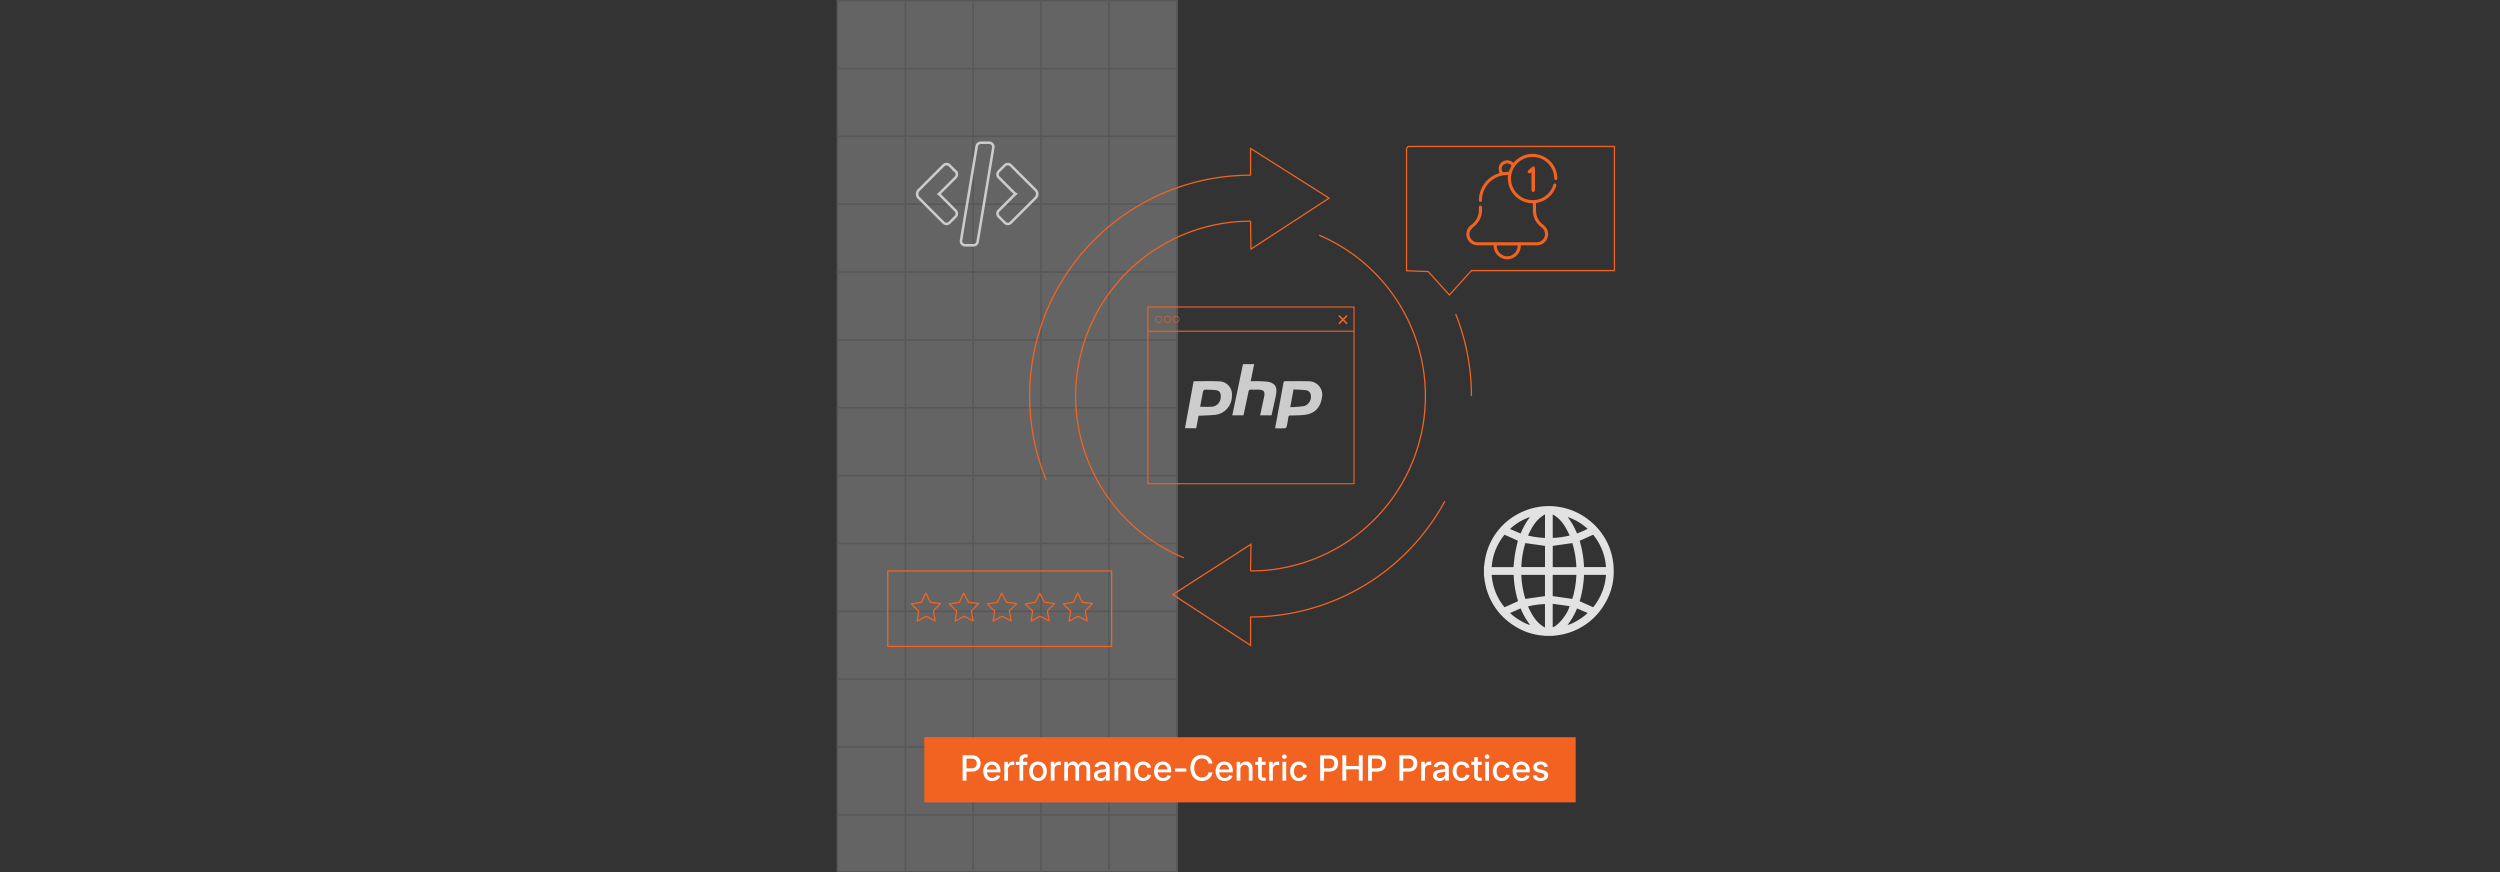 <svg id="Layer_1" data-name="Layer 1" xmlns="http://www.w3.org/2000/svg" xmlns:xlink="http://www.w3.org/1999/xlink" viewBox="0 0 860 300"><rect x="0" y="0" width="860" height="300" fill="#333333" stroke="none"/><defs><clipPath id="clip-path"><rect x="287.878" width="117.25" height="299.865" fill="none"/></clipPath></defs><g opacity="0.24"><g clip-path="url(#clip-path)"><rect x="264.787" y="-23.09" width="23.362" height="23.362" fill="#fff" stroke="#ccc" stroke-linecap="round" stroke-linejoin="round" stroke-width="0.5"/><rect x="288.128" y="-23.09" width="23.362" height="23.362" fill="#fff" stroke="#ccc" stroke-linecap="round" stroke-linejoin="round" stroke-width="0.5"/><rect x="311.468" y="-23.09" width="23.362" height="23.362" fill="#fff" stroke="#ccc" stroke-linecap="round" stroke-linejoin="round" stroke-width="0.5"/><rect x="334.808" y="-23.09" width="23.362" height="23.362" fill="#fff" stroke="#ccc" stroke-linecap="round" stroke-linejoin="round" stroke-width="0.5"/><rect x="358.149" y="-23.09" width="23.362" height="23.362" fill="#fff" stroke="#ccc" stroke-linecap="round" stroke-linejoin="round" stroke-width="0.5"/><rect x="381.489" y="-23.09" width="23.362" height="23.362" fill="#fff" stroke="#ccc" stroke-linecap="round" stroke-linejoin="round" stroke-width="0.5"/><rect x="404.83" y="-23.09" width="23.362" height="23.362" fill="#fff" stroke="#ccc" stroke-linecap="round" stroke-linejoin="round" stroke-width="0.5"/><rect x="264.787" y="0.25" width="23.362" height="23.362" fill="#fff" stroke="#ccc" stroke-linecap="round" stroke-linejoin="round" stroke-width="0.5"/><rect x="288.128" y="0.25" width="23.362" height="23.362" fill="#fff" stroke="#ccc" stroke-linecap="round" stroke-linejoin="round" stroke-width="0.5"/><rect x="311.468" y="0.25" width="23.362" height="23.362" fill="#fff" stroke="#ccc" stroke-linecap="round" stroke-linejoin="round" stroke-width="0.5"/><rect x="334.808" y="0.25" width="23.362" height="23.362" fill="#fff" stroke="#ccc" stroke-linecap="round" stroke-linejoin="round" stroke-width="0.5"/><rect x="358.149" y="0.25" width="23.362" height="23.362" fill="#fff" stroke="#ccc" stroke-linecap="round" stroke-linejoin="round" stroke-width="0.5"/><rect x="381.489" y="0.25" width="23.362" height="23.362" fill="#fff" stroke="#ccc" stroke-linecap="round" stroke-linejoin="round" stroke-width="0.5"/><rect x="404.83" y="0.25" width="23.362" height="23.362" fill="#fff" stroke="#ccc" stroke-linecap="round" stroke-linejoin="round" stroke-width="0.5"/><rect x="264.787" y="23.59" width="23.362" height="23.362" fill="#fff" stroke="#ccc" stroke-linecap="round" stroke-linejoin="round" stroke-width="0.5"/><rect x="288.128" y="23.59" width="23.362" height="23.362" fill="#fff" stroke="#ccc" stroke-linecap="round" stroke-linejoin="round" stroke-width="0.5"/><rect x="311.468" y="23.59" width="23.362" height="23.362" fill="#fff" stroke="#ccc" stroke-linecap="round" stroke-linejoin="round" stroke-width="0.5"/><rect x="334.808" y="23.59" width="23.362" height="23.362" fill="#fff" stroke="#ccc" stroke-linecap="round" stroke-linejoin="round" stroke-width="0.5"/><rect x="358.149" y="23.59" width="23.362" height="23.362" fill="#fff" stroke="#ccc" stroke-linecap="round" stroke-linejoin="round" stroke-width="0.5"/><rect x="381.489" y="23.59" width="23.362" height="23.362" fill="#fff" stroke="#ccc" stroke-linecap="round" stroke-linejoin="round" stroke-width="0.5"/><rect x="404.83" y="23.59" width="23.362" height="23.362" fill="#fff" stroke="#ccc" stroke-linecap="round" stroke-linejoin="round" stroke-width="0.5"/><rect x="264.787" y="46.931" width="23.362" height="23.362" fill="#fff" stroke="#ccc" stroke-linecap="round" stroke-linejoin="round" stroke-width="0.5"/><rect x="288.128" y="46.931" width="23.362" height="23.362" fill="#fff" stroke="#ccc" stroke-linecap="round" stroke-linejoin="round" stroke-width="0.5"/><rect x="311.468" y="46.931" width="23.362" height="23.362" fill="#fff" stroke="#ccc" stroke-linecap="round" stroke-linejoin="round" stroke-width="0.5"/><rect x="334.808" y="46.931" width="23.362" height="23.362" fill="#fff" stroke="#ccc" stroke-linecap="round" stroke-linejoin="round" stroke-width="0.5"/><rect x="358.149" y="46.931" width="23.362" height="23.362" fill="#fff" stroke="#ccc" stroke-linecap="round" stroke-linejoin="round" stroke-width="0.5"/><rect x="381.489" y="46.931" width="23.362" height="23.362" fill="#fff" stroke="#ccc" stroke-linecap="round" stroke-linejoin="round" stroke-width="0.5"/><rect x="404.83" y="46.931" width="23.362" height="23.362" fill="#fff" stroke="#ccc" stroke-linecap="round" stroke-linejoin="round" stroke-width="0.5"/><rect x="264.787" y="70.271" width="23.362" height="23.362" fill="#fff" stroke="#ccc" stroke-linecap="round" stroke-linejoin="round" stroke-width="0.5"/><rect x="288.128" y="70.271" width="23.362" height="23.362" fill="#fff" stroke="#ccc" stroke-linecap="round" stroke-linejoin="round" stroke-width="0.5"/><rect x="311.468" y="70.271" width="23.362" height="23.362" fill="#fff" stroke="#ccc" stroke-linecap="round" stroke-linejoin="round" stroke-width="0.5"/><rect x="334.808" y="70.271" width="23.362" height="23.362" fill="#fff" stroke="#ccc" stroke-linecap="round" stroke-linejoin="round" stroke-width="0.5"/><rect x="358.149" y="70.271" width="23.362" height="23.362" fill="#fff" stroke="#ccc" stroke-linecap="round" stroke-linejoin="round" stroke-width="0.5"/><rect x="381.489" y="70.271" width="23.362" height="23.362" fill="#fff" stroke="#ccc" stroke-linecap="round" stroke-linejoin="round" stroke-width="0.5"/><rect x="404.83" y="70.271" width="23.362" height="23.362" fill="#fff" stroke="#ccc" stroke-linecap="round" stroke-linejoin="round" stroke-width="0.5"/><rect x="264.787" y="93.612" width="23.362" height="23.362" fill="#fff" stroke="#ccc" stroke-linecap="round" stroke-linejoin="round" stroke-width="0.5"/><rect x="288.128" y="93.612" width="23.362" height="23.362" fill="#fff" stroke="#ccc" stroke-linecap="round" stroke-linejoin="round" stroke-width="0.5"/><rect x="311.468" y="93.612" width="23.362" height="23.362" fill="#fff" stroke="#ccc" stroke-linecap="round" stroke-linejoin="round" stroke-width="0.5"/><rect x="334.808" y="93.612" width="23.362" height="23.362" fill="#fff" stroke="#ccc" stroke-linecap="round" stroke-linejoin="round" stroke-width="0.5"/><rect x="358.149" y="93.612" width="23.362" height="23.362" fill="#fff" stroke="#ccc" stroke-linecap="round" stroke-linejoin="round" stroke-width="0.5"/><rect x="381.489" y="93.612" width="23.362" height="23.362" fill="#fff" stroke="#ccc" stroke-linecap="round" stroke-linejoin="round" stroke-width="0.5"/><rect x="404.83" y="93.612" width="23.362" height="23.362" fill="#fff" stroke="#ccc" stroke-linecap="round" stroke-linejoin="round" stroke-width="0.5"/><rect x="264.787" y="116.952" width="23.362" height="23.362" fill="#fff" stroke="#ccc" stroke-linecap="round" stroke-linejoin="round" stroke-width="0.5"/><rect x="288.128" y="116.952" width="23.362" height="23.362" fill="#fff" stroke="#ccc" stroke-linecap="round" stroke-linejoin="round" stroke-width="0.5"/><rect x="311.468" y="116.952" width="23.362" height="23.362" fill="#fff" stroke="#ccc" stroke-linecap="round" stroke-linejoin="round" stroke-width="0.5"/><rect x="334.808" y="116.952" width="23.362" height="23.362" fill="#fff" stroke="#ccc" stroke-linecap="round" stroke-linejoin="round" stroke-width="0.5"/><rect x="358.149" y="116.952" width="23.362" height="23.362" fill="#fff" stroke="#ccc" stroke-linecap="round" stroke-linejoin="round" stroke-width="0.5"/><rect x="381.489" y="116.952" width="23.362" height="23.362" fill="#fff" stroke="#ccc" stroke-linecap="round" stroke-linejoin="round" stroke-width="0.5"/><rect x="404.83" y="116.952" width="23.362" height="23.362" fill="#fff" stroke="#ccc" stroke-linecap="round" stroke-linejoin="round" stroke-width="0.5"/><rect x="264.787" y="140.293" width="23.362" height="23.362" fill="#fff" stroke="#ccc" stroke-linecap="round" stroke-linejoin="round" stroke-width="0.5"/><rect x="288.128" y="140.293" width="23.362" height="23.362" fill="#fff" stroke="#ccc" stroke-linecap="round" stroke-linejoin="round" stroke-width="0.5"/><rect x="311.468" y="140.293" width="23.362" height="23.362" fill="#fff" stroke="#ccc" stroke-linecap="round" stroke-linejoin="round" stroke-width="0.5"/><rect x="334.808" y="140.293" width="23.362" height="23.362" fill="#fff" stroke="#ccc" stroke-linecap="round" stroke-linejoin="round" stroke-width="0.5"/><rect x="358.149" y="140.293" width="23.362" height="23.362" fill="#fff" stroke="#ccc" stroke-linecap="round" stroke-linejoin="round" stroke-width="0.5"/><rect x="381.489" y="140.293" width="23.362" height="23.362" fill="#fff" stroke="#ccc" stroke-linecap="round" stroke-linejoin="round" stroke-width="0.5"/><rect x="404.83" y="140.293" width="23.362" height="23.362" fill="#fff" stroke="#ccc" stroke-linecap="round" stroke-linejoin="round" stroke-width="0.5"/><rect x="264.787" y="163.633" width="23.362" height="23.362" fill="#fff" stroke="#ccc" stroke-linecap="round" stroke-linejoin="round" stroke-width="0.5"/><rect x="288.128" y="163.633" width="23.362" height="23.362" fill="#fff" stroke="#ccc" stroke-linecap="round" stroke-linejoin="round" stroke-width="0.5"/><rect x="311.468" y="163.633" width="23.362" height="23.362" fill="#fff" stroke="#ccc" stroke-linecap="round" stroke-linejoin="round" stroke-width="0.5"/><rect x="334.808" y="163.633" width="23.362" height="23.362" fill="#fff" stroke="#ccc" stroke-linecap="round" stroke-linejoin="round" stroke-width="0.5"/><rect x="358.149" y="163.633" width="23.362" height="23.362" fill="#fff" stroke="#ccc" stroke-linecap="round" stroke-linejoin="round" stroke-width="0.5"/><rect x="381.489" y="163.633" width="23.362" height="23.362" fill="#fff" stroke="#ccc" stroke-linecap="round" stroke-linejoin="round" stroke-width="0.5"/><rect x="404.83" y="163.633" width="23.362" height="23.362" fill="#fff" stroke="#ccc" stroke-linecap="round" stroke-linejoin="round" stroke-width="0.5"/><rect x="264.787" y="186.973" width="23.362" height="23.362" fill="#fff" stroke="#ccc" stroke-linecap="round" stroke-linejoin="round" stroke-width="0.5"/><rect x="288.128" y="186.973" width="23.362" height="23.362" fill="#fff" stroke="#ccc" stroke-linecap="round" stroke-linejoin="round" stroke-width="0.5"/><rect x="311.468" y="186.973" width="23.362" height="23.362" fill="#fff" stroke="#ccc" stroke-linecap="round" stroke-linejoin="round" stroke-width="0.5"/><rect x="334.808" y="186.973" width="23.362" height="23.362" fill="#fff" stroke="#ccc" stroke-linecap="round" stroke-linejoin="round" stroke-width="0.5"/><rect x="358.149" y="186.973" width="23.362" height="23.362" fill="#fff" stroke="#ccc" stroke-linecap="round" stroke-linejoin="round" stroke-width="0.5"/><rect x="381.489" y="186.973" width="23.362" height="23.362" fill="#fff" stroke="#ccc" stroke-linecap="round" stroke-linejoin="round" stroke-width="0.5"/><rect x="404.83" y="186.973" width="23.362" height="23.362" fill="#fff" stroke="#ccc" stroke-linecap="round" stroke-linejoin="round" stroke-width="0.5"/><rect x="264.787" y="210.314" width="23.362" height="23.362" fill="#fff" stroke="#ccc" stroke-linecap="round" stroke-linejoin="round" stroke-width="0.5"/><rect x="288.128" y="210.314" width="23.362" height="23.362" fill="#fff" stroke="#ccc" stroke-linecap="round" stroke-linejoin="round" stroke-width="0.5"/><rect x="311.468" y="210.314" width="23.362" height="23.362" fill="#fff" stroke="#ccc" stroke-linecap="round" stroke-linejoin="round" stroke-width="0.5"/><rect x="334.808" y="210.314" width="23.362" height="23.362" fill="#fff" stroke="#ccc" stroke-linecap="round" stroke-linejoin="round" stroke-width="0.5"/><rect x="358.149" y="210.314" width="23.362" height="23.362" fill="#fff" stroke="#ccc" stroke-linecap="round" stroke-linejoin="round" stroke-width="0.5"/><rect x="381.489" y="210.314" width="23.362" height="23.362" fill="#fff" stroke="#ccc" stroke-linecap="round" stroke-linejoin="round" stroke-width="0.5"/><rect x="404.83" y="210.314" width="23.362" height="23.362" fill="#fff" stroke="#ccc" stroke-linecap="round" stroke-linejoin="round" stroke-width="0.5"/><rect x="264.787" y="233.654" width="23.362" height="23.362" fill="#fff" stroke="#ccc" stroke-linecap="round" stroke-linejoin="round" stroke-width="0.5"/><rect x="288.128" y="233.654" width="23.362" height="23.362" fill="#fff" stroke="#ccc" stroke-linecap="round" stroke-linejoin="round" stroke-width="0.5"/><rect x="311.468" y="233.654" width="23.362" height="23.362" fill="#fff" stroke="#ccc" stroke-linecap="round" stroke-linejoin="round" stroke-width="0.5"/><rect x="334.808" y="233.654" width="23.362" height="23.362" fill="#fff" stroke="#ccc" stroke-linecap="round" stroke-linejoin="round" stroke-width="0.5"/><rect x="358.149" y="233.654" width="23.362" height="23.362" fill="#fff" stroke="#ccc" stroke-linecap="round" stroke-linejoin="round" stroke-width="0.5"/><rect x="381.489" y="233.654" width="23.362" height="23.362" fill="#fff" stroke="#ccc" stroke-linecap="round" stroke-linejoin="round" stroke-width="0.5"/><rect x="404.83" y="233.654" width="23.362" height="23.362" fill="#fff" stroke="#ccc" stroke-linecap="round" stroke-linejoin="round" stroke-width="0.5"/><rect x="264.787" y="256.995" width="23.362" height="23.362" fill="#fff" stroke="#ccc" stroke-linecap="round" stroke-linejoin="round" stroke-width="0.5"/><rect x="288.128" y="256.995" width="23.362" height="23.362" fill="#fff" stroke="#ccc" stroke-linecap="round" stroke-linejoin="round" stroke-width="0.5"/><rect x="311.468" y="256.995" width="23.362" height="23.362" fill="#fff" stroke="#ccc" stroke-linecap="round" stroke-linejoin="round" stroke-width="0.5"/><rect x="334.808" y="256.995" width="23.362" height="23.362" fill="#fff" stroke="#ccc" stroke-linecap="round" stroke-linejoin="round" stroke-width="0.5"/><rect x="358.149" y="256.995" width="23.362" height="23.362" fill="#fff" stroke="#ccc" stroke-linecap="round" stroke-linejoin="round" stroke-width="0.5"/><rect x="381.489" y="256.995" width="23.362" height="23.362" fill="#fff" stroke="#ccc" stroke-linecap="round" stroke-linejoin="round" stroke-width="0.5"/><rect x="404.83" y="256.995" width="23.362" height="23.362" fill="#fff" stroke="#ccc" stroke-linecap="round" stroke-linejoin="round" stroke-width="0.5"/><rect x="264.787" y="280.335" width="23.362" height="23.362" fill="#fff" stroke="#ccc" stroke-linecap="round" stroke-linejoin="round" stroke-width="0.5"/><rect x="288.128" y="280.335" width="23.362" height="23.362" fill="#fff" stroke="#ccc" stroke-linecap="round" stroke-linejoin="round" stroke-width="0.5"/><rect x="311.468" y="280.335" width="23.362" height="23.362" fill="#fff" stroke="#ccc" stroke-linecap="round" stroke-linejoin="round" stroke-width="0.5"/><rect x="334.808" y="280.335" width="23.362" height="23.362" fill="#fff" stroke="#ccc" stroke-linecap="round" stroke-linejoin="round" stroke-width="0.5"/><rect x="358.149" y="280.335" width="23.362" height="23.362" fill="#fff" stroke="#ccc" stroke-linecap="round" stroke-linejoin="round" stroke-width="0.5"/><rect x="381.489" y="280.335" width="23.362" height="23.362" fill="#fff" stroke="#ccc" stroke-linecap="round" stroke-linejoin="round" stroke-width="0.5"/><rect x="404.83" y="280.335" width="23.362" height="23.362" fill="#fff" stroke="#ccc" stroke-linecap="round" stroke-linejoin="round" stroke-width="0.5"/></g></g><path d="M430.186,76.093a60.172,60.172,0,0,0-22.981,115.775" fill="none" stroke="#f26322" stroke-miterlimit="10" stroke-width="0.439"/><path d="M453.782,80.9a60.169,60.169,0,0,1-23.595,115.512" fill="none" stroke="#f26322" stroke-miterlimit="10" stroke-width="0.439"/><path d="M359.91,165.197a75.499,75.499,0,0,1-5.378-21.836q-.326-3.509-.328-7.106a75.943,75.943,0,0,1,75.984-75.984" fill="none" stroke="#f26322" stroke-miterlimit="10" stroke-width="0.439"/><path d="M497.021,172.436a75.968,75.968,0,0,1-66.833,39.803v9.768l-26.736-17.468L430.326,187.22l-.138,9.193" fill="none" stroke="#f26322" stroke-miterlimit="10" stroke-width="0.439"/><path d="M500.744,107.999A75.522,75.522,0,0,1,505.9,129.785q.27,3.199.272,6.47" fill="none" stroke="#f26322" stroke-miterlimit="10" stroke-width="0.439"/><rect x="305.384" y="196.413" width="77.016" height="25.968" fill="none" stroke="#f26322" stroke-linecap="round" stroke-linejoin="round" stroke-width="0.439"/><polygon points="320.066 207.164 323.562 207.621 321.073 210.118 321.719 213.583 318.576 211.988 315.479 213.673 316.025 210.19 313.465 207.766 316.946 207.209 318.461 204.026 320.066 207.164" fill="none" stroke="#f26322" stroke-linecap="round" stroke-linejoin="round" stroke-width="0.439"/><polygon points="333.134 207.164 336.63 207.621 334.141 210.118 334.787 213.583 331.643 211.988 328.547 213.673 329.093 210.19 326.533 207.766 330.014 207.209 331.529 204.026 333.134 207.164" fill="none" stroke="#f26322" stroke-linecap="round" stroke-linejoin="round" stroke-width="0.439"/><polygon points="346.202 207.164 349.698 207.621 347.209 210.118 347.855 213.583 344.711 211.988 341.615 213.673 342.161 210.19 339.601 207.766 343.082 207.209 344.597 204.026 346.202 207.164" fill="none" stroke="#f26322" stroke-linecap="round" stroke-linejoin="round" stroke-width="0.439"/><polygon points="359.27 207.164 362.766 207.621 360.277 210.118 360.923 213.583 357.779 211.988 354.683 213.673 355.229 210.19 352.669 207.766 356.15 207.209 357.664 204.026 359.27 207.164" fill="none" stroke="#f26322" stroke-linecap="round" stroke-linejoin="round" stroke-width="0.439"/><polygon points="372.338 207.164 375.833 207.621 373.345 210.118 373.991 213.583 370.847 211.988 367.751 213.673 368.297 210.19 365.737 207.766 369.218 207.209 370.732 204.026 372.338 207.164" fill="none" stroke="#f26322" stroke-linecap="round" stroke-linejoin="round" stroke-width="0.439"/><path d="M484.774,50.385h70.592v42.7h-49.195l-7.577,8.398-7.278-8.062-7.465-.28V51.309A.924.924,0,0,1,484.774,50.385Z" fill="none" stroke="#f26322" stroke-linecap="round" stroke-linejoin="round" stroke-width="0.439"/><polygon points="465.783 166.41 394.869 166.41 394.869 114.185 394.869 105.608 465.783 105.608 465.783 166.41" fill="none" stroke="#f26322" stroke-linecap="round" stroke-linejoin="round" stroke-width="0.376"/><line x1="465.783" y1="113.928" x2="395.125" y2="113.928" fill="none" stroke="#f26322" stroke-linecap="round" stroke-linejoin="round" stroke-width="0.376"/><circle cx="398.589" cy="109.816" r="1.08" fill="none" stroke="#f26322" stroke-miterlimit="10" stroke-width="0.188"/><circle cx="401.565" cy="109.816" r="1.08" fill="none" stroke="#f26322" stroke-miterlimit="10" stroke-width="0.188"/><circle cx="404.541" cy="109.816" r="1.08" fill="none" stroke="#f26322" stroke-miterlimit="10" stroke-width="0.188"/><line x1="460.725" y1="108.701" x2="463.247" y2="111.222" fill="none" stroke="#f26322" stroke-linecap="round" stroke-linejoin="round" stroke-width="0.548"/><line x1="460.725" y1="111.222" x2="463.247" y2="108.701" fill="none" stroke="#f26322" stroke-linecap="round" stroke-linejoin="round" stroke-width="0.548"/><path d="M527.948,52.923a17.214,17.214,0,0,1,2.285.581,8.281,8.281,0,0,1,5.373,6.626,10.805,10.805,0,0,1,.107,1.091c.031.429-.135.677-.46.71-.354.036-.573-.172-.591-.622a7.755,7.755,0,0,0-1.155-3.85,7.429,7.429,0,1,0,.735,6.415,2.702,2.702,0,0,1,.177-.461.477.477,0,0,1,.6-.248.5.5,0,0,1,.367.573,1.107,1.107,0,0,1-.062.238,8.463,8.463,0,0,1-5.878,5.639c-.281.085-.58.107-.864.186a.316.316,0,0,0-.196.22c.011,1.109-.038,2.226.08,3.325a5.575,5.575,0,0,0,2.161,3.773,5.372,5.372,0,0,1,1.486,1.64,3.854,3.854,0,0,1-3.34,5.628c-1.736.028-3.472.007-5.208.007h-.415a4.675,4.675,0,0,1-1.825,3.833,4.526,4.526,0,0,1-3.107.97,4.707,4.707,0,0,1-4.41-4.803H513.4c-1.736-.001-3.472.017-5.208-.007a3.844,3.844,0,0,1-2.238-6.91,7.512,7.512,0,0,0,1.974-2.103,6.228,6.228,0,0,0,.8-3.081c.004-.319-.005-.638.003-.957.009-.369.204-.598.505-.61a.548.548,0,0,1,.551.573,7.422,7.422,0,0,1-2.835,6.749,4.597,4.597,0,0,0-1.044,1.088,2.747,2.747,0,0,0,2.051,4.174,4.899,4.899,0,0,0,.495.02q10.026.001,20.053.003a2.754,2.754,0,0,0,2.558-1.355,2.788,2.788,0,0,0-.727-3.706,8.519,8.519,0,0,1-2.15-2.418,7.214,7.214,0,0,1-.878-3.532c-.001-.789,0-1.578,0-2.399a8.558,8.558,0,0,1-8.525-9.743c-.549.043-1.087.054-1.615.133a8.738,8.738,0,0,0-7.3,7.528c-.038.328-.05.658-.074.987-.032.421-.233.648-.561.635s-.505-.251-.5-.677a9.806,9.806,0,0,1,6.717-9.145c.121-.04.239-.089.357-.133-.533-1.783-.212-3.035,1.01-3.845a2.989,2.989,0,0,1,3.785.358c.273-.269.539-.547.821-.808a8.375,8.375,0,0,1,5.008-2.244.969.969,0,0,0,.169-.047ZM514.887,84.409a3.521,3.521,0,0,0,1.959,3.314,3.358,3.358,0,0,0,3.735-.282,3.426,3.426,0,0,0,1.482-3.032Zm4.062-25.298c.318-.677.642-1.353.948-2.038a.345.345,0,0,0-.071-.296,1.903,1.903,0,0,0-2.483-.18,1.871,1.871,0,0,0-.515,2.455.436.436,0,0,0,.325.174C517.764,59.203,518.373,59.151,518.949,59.111Z" fill="#f26322"/><path d="M526.825,59.283c-.171.121-.272.206-.385.271a.553.553,0,0,1-.733-.102.502.502,0,0,1-.053-.73,15.517,15.517,0,0,1,1.517-1.38.57.57,0,0,1,.855.43.909.909,0,0,1,.01.161q.001,3.691-.002,7.382c-.001.435-.255.708-.613.698s-.592-.277-.594-.726c-.006-1.815-.003-3.631-.003-5.446Z" fill="#f26322"/><polyline points="430.188 60.271 430.188 51.057 457.2 68.152 430.326 85.695 430.188 76.097" fill="none" stroke="#f26322" stroke-miterlimit="10" stroke-width="0.439"/><path d="M410.599,131.148c2.993,0,5.853-.102,8.703.029a4.484,4.484,0,0,1,4.464,5.081,6.49,6.49,0,0,1-6.331,6.497c-1.67.151-3.352.178-5.137.268l-.794,4.281h-3.878Zm2.252,8.787c1.27,0,2.442.056,3.605-.012a3.325,3.325,0,0,0,3.471-3.518c.075-1.23-.413-2.011-1.623-2.177a28.905,28.905,0,0,0-3.887-.164c-.193,0-.511.345-.559.575C413.503,136.342,413.201,138.057,412.851,139.935Z" fill="#ccc"/><path d="M438.63,147.354c.681-3.694,1.343-7.28,2.004-10.866.288-1.561.59-3.12.848-4.686.083-.505.286-.693.806-.687,2.607.027,5.215-.033,7.82.043a4.61,4.61,0,0,1,4.626,5.656c-.574,3.633-2.697,5.641-6.37,5.948-1.423.119-2.855.148-4.284.16-.58.005-.848.143-.92.769a28.979,28.979,0,0,1-.555,3.093.844.844,0,0,1-.57.544C440.929,147.383,439.821,147.354,438.63,147.354Zm5.22-7.29a40.731,40.731,0,0,0,4.764-.369,3.389,3.389,0,0,0,2.178-4.324,2.054,2.054,0,0,0-1.298-1.093c-1.482-.22-2.995-.225-4.515-.316Z" fill="#ccc"/><path d="M427.719,142.881h-3.813c1.235-5.91,2.452-11.738,3.68-17.614h3.851l-1.195,5.865c.437,0,.795-.008,1.153.001a38.355,38.355,0,0,1,4.467.155c2.643.382,3.578,1.694,3.109,4.313-.435,2.429-1.032,4.829-1.566,7.28H433.49c.46-2.154.904-4.226,1.345-6.298.409-1.923-.044-2.497-2.029-2.546-.794-.019-1.591.038-2.382-.015-.658-.044-.854.24-.973.844-.472,2.398-1,4.785-1.512,7.175C427.88,142.318,427.796,142.589,427.719,142.881Z" fill="#ccc"/><path d="M534.197,218.741h-2.791a1.838,1.838,0,0,0-.291-.069,21.526,21.526,0,0,1-10.507-3.58,22.049,22.049,0,0,1-9.789-14.826c-.151-.81-.23-1.633-.342-2.45v-2.79c.026-.141.056-.281.078-.423.163-1.06.244-2.141.498-3.178a22.009,22.009,0,0,1,12.098-15.113,22.2,22.2,0,0,1,24.337,3.331,21.876,21.876,0,0,1,7.623,16.273,21.173,21.173,0,0,1-3.103,11.839,22.036,22.036,0,0,1-15.362,10.645C535.837,218.552,535.014,218.629,534.197,218.741Zm-16.64-34.797a19.558,19.558,0,0,0-4.412,11.142h7.487c.182-1.558.303-3.094.556-4.608.254-1.52.639-3.017.956-4.476Zm3.148,13.807H513.143a19.572,19.572,0,0,0,4.415,11.145l4.655-2.089A35.389,35.389,0,0,1,520.704,197.751Zm22.686-11.715a35.676,35.676,0,0,1,1.511,9.04h7.56a19.589,19.589,0,0,0-4.417-11.131Zm1.506,11.711a35.693,35.693,0,0,1-1.501,9.059l4.65,2.09a19.589,19.589,0,0,0,4.413-11.149Zm-13.418-9.959-6.756-.972a32.111,32.111,0,0,0-1.39,8.26h8.146Zm9.403-.968-6.741.966v7.299h8.131A32.428,32.428,0,0,0,540.882,186.82Zm-9.419,18.235v-7.3H523.33a32.137,32.137,0,0,0,1.395,8.265Zm2.665-7.312v7.309l6.757.97a32.34,32.34,0,0,0,1.383-8.279Zm.007-12.693a29.483,29.483,0,0,0,5.83-.827c-1.36-2.912-2.836-5.642-5.83-7.253Zm-.009,22.645v8.081c1.813-.425,5.394-4.897,5.766-7.279Zm-2.647-30.743c-3.008,1.656-4.5,4.367-5.837,7.277a28.898,28.898,0,0,0,5.837.812Zm-5.842,31.666c1.358,2.91,2.841,5.634,5.833,7.261v-8.084A28.858,28.858,0,0,0,525.637,208.618Zm20.501-26.686a18.884,18.884,0,0,0-6.851-4.07,25.464,25.464,0,0,1,3.209,5.652c.686-.274,1.335-.518,1.971-.793C545.011,182.486,545.538,182.217,546.139,181.931Zm-26.663,28.93c1.396,1.535,5.313,3.87,6.889,4.116a23.843,23.843,0,0,1-3.268-5.68Zm26.663.001-3.637-1.562a23.538,23.538,0,0,1-3.257,5.669C540.708,214.792,544.595,212.487,546.138,210.863Zm-23.042-27.32a25.554,25.554,0,0,1,3.219-5.682,18.859,18.859,0,0,0-6.875,4.101Z" fill="#e2e2e2"/><path d="M333.441,84.379c-.439,0-.878.011-1.316-.002a1.462,1.462,0,0,1-1.508-1.802q.907-5.544,1.839-11.083,1.079-6.482,2.161-12.964.676-4.056,1.356-8.112a1.451,1.451,0,0,1,1.478-1.312c.933-.027,1.869-.031,2.801.001a1.439,1.439,0,0,1,1.43,1.751q-.911,5.565-1.845,11.126-1.121,6.733-2.245,13.466-.635,3.806-1.272,7.611A1.476,1.476,0,0,1,334.8,84.376C334.347,84.393,333.894,84.379,333.441,84.379Z" fill="none" stroke="#ccc" stroke-miterlimit="10" stroke-width="0.877"/><path d="M322.931,66.747c.212.167.346.251.456.36q2.63,2.622,5.252,5.25a1.466,1.466,0,0,1,.018,2.217q-.964.986-1.95,1.95a1.46,1.46,0,0,1-2.215-.008q-4.19-4.182-8.372-8.371a1.888,1.888,0,0,1,.008-2.826q4.167-4.175,8.342-8.341a1.465,1.465,0,0,1,2.245-.023q.97.95,1.921,1.92a1.472,1.472,0,0,1-.003,2.248q-2.62,2.631-5.252,5.25C323.271,66.483,323.143,66.572,322.931,66.747Z" fill="none" stroke="#ccc" stroke-miterlimit="10" stroke-width="0.877"/><path d="M349.39,66.71a4.017,4.017,0,0,1-.47-.334q-2.601-2.59-5.194-5.189a1.498,1.498,0,0,1-.012-2.368c.618-.622,1.236-1.245,1.861-1.86a1.467,1.467,0,0,1,2.246.014q4.175,4.167,8.342,8.342a1.892,1.892,0,0,1,.014,2.828q-4.179,4.193-8.373,8.372a1.458,1.458,0,0,1-2.215.01q-.983-.967-1.951-1.95a1.465,1.465,0,0,1,.013-2.215q2.621-2.63,5.252-5.251C349.015,67.001,349.145,66.912,349.39,66.71Z" fill="none" stroke="#ccc" stroke-miterlimit="10" stroke-width="0.877"/><rect x="317.964" y="253.596" width="224.073" height="22.423" fill="#f26322"/><path d="M331.142,268.539v-8.73h3.152a3.485,3.485,0,0,1,1.67.363,2.435,2.435,0,0,1,1.017.999,3.215,3.215,0,0,1-.003,2.895,2.467,2.467,0,0,1-1.022,1.002,3.494,3.494,0,0,1-1.679.366h-2.221v-1.137h2.115a2.177,2.177,0,0,0,1.028-.214,1.366,1.366,0,0,0,.595-.595,1.901,1.901,0,0,0,.193-.873,1.865,1.865,0,0,0-.193-.867,1.356,1.356,0,0,0-.598-.586,2.221,2.221,0,0,0-1.031-.211h-1.688v7.588Z" fill="#fff"/><path d="M341.337,268.674a3.145,3.145,0,0,1-1.652-.416,2.758,2.758,0,0,1-1.063-1.166,3.896,3.896,0,0,1-.372-1.752,3.951,3.951,0,0,1,.369-1.749,2.786,2.786,0,0,1,2.613-1.614,3.184,3.184,0,0,1,1.11.193,2.592,2.592,0,0,1,.932.595,2.8,2.8,0,0,1,.642,1.02,4.138,4.138,0,0,1,.234,1.468v.434h-5.221v-.961h4.559l-.586.311a2.685,2.685,0,0,0-.191-1.046,1.552,1.552,0,0,0-.562-.706,1.587,1.587,0,0,0-.911-.252,1.616,1.616,0,0,0-.923.258,1.689,1.689,0,0,0-.589.685,2.181,2.181,0,0,0-.205.955v.627a2.52,2.52,0,0,0,.226,1.113,1.617,1.617,0,0,0,.639.706,1.865,1.865,0,0,0,.964.243,1.95,1.95,0,0,0,.668-.108,1.371,1.371,0,0,0,.51-.319,1.334,1.334,0,0,0,.316-.516l1.207.223a2.207,2.207,0,0,1-.521.929,2.544,2.544,0,0,1-.934.624A3.375,3.375,0,0,1,341.337,268.674Z" fill="#fff"/><path d="M345.48,268.539V262.07h1.236v1.037h.059a1.615,1.615,0,0,1,.612-.826,1.729,1.729,0,0,1,1.011-.299q.129,0,.278.009t.249.021v1.213a2.576,2.576,0,0,0-.267-.041,3.44,3.44,0,0,0-.407-.023,1.59,1.59,0,0,0-.762.182,1.333,1.333,0,0,0-.533.513,1.511,1.511,0,0,0-.193.776v3.908Z" fill="#fff"/><path d="M353.39,262.07v1.043h-3.908V262.07Zm-2.695,6.469v-7.277a1.747,1.747,0,0,1,.258-.979,1.618,1.618,0,0,1,.692-.592,2.274,2.274,0,0,1,.961-.199,3.601,3.601,0,0,1,.618.047,2.693,2.693,0,0,1,.384.088l-.234,1.037a2.047,2.047,0,0,0-.232-.047,2.192,2.192,0,0,0-.337-.023.827.827,0,0,0-.636.214.911.911,0,0,0-.196.636v7.096Z" fill="#fff"/><path d="M357.075,268.674a2.991,2.991,0,0,1-1.597-.419,2.83,2.83,0,0,1-1.06-1.172,3.849,3.849,0,0,1-.378-1.749,3.896,3.896,0,0,1,.378-1.764,2.827,2.827,0,0,1,1.06-1.175,3.264,3.264,0,0,1,3.199,0,2.828,2.828,0,0,1,1.061,1.175,3.897,3.897,0,0,1,.378,1.764,3.851,3.851,0,0,1-.378,1.749,2.831,2.831,0,0,1-1.061,1.172A3.002,3.002,0,0,1,357.075,268.674Zm0-1.084a1.536,1.536,0,0,0,.97-.302,1.81,1.81,0,0,0,.583-.814,3.208,3.208,0,0,0,.193-1.14,3.243,3.243,0,0,0-.193-1.151,1.829,1.829,0,0,0-.583-.817,1.526,1.526,0,0,0-.97-.305,1.502,1.502,0,0,0-.964.305,1.85,1.85,0,0,0-.577.817,3.243,3.243,0,0,0-.193,1.151,3.208,3.208,0,0,0,.193,1.14,1.83,1.83,0,0,0,.577.814A1.512,1.512,0,0,0,357.075,267.59Z" fill="#fff"/><path d="M361.47,268.539V262.07h1.236v1.037h.059a1.614,1.614,0,0,1,.612-.826,1.729,1.729,0,0,1,1.011-.299q.129,0,.278.009t.249.021v1.213a2.571,2.571,0,0,0-.267-.041,3.439,3.439,0,0,0-.407-.023,1.59,1.59,0,0,0-.762.182,1.333,1.333,0,0,0-.533.513,1.512,1.512,0,0,0-.193.776v3.908Z" fill="#fff"/><path d="M366.11,268.539V262.07h1.225l.023,1.471h-.1a2.295,2.295,0,0,1,.439-.888,1.909,1.909,0,0,1,.686-.524,1.985,1.985,0,0,1,.82-.176,1.62,1.62,0,0,1,1.166.437,2.161,2.161,0,0,1,.604,1.187h-.17a2.121,2.121,0,0,1,.44-.873,2.066,2.066,0,0,1,.753-.557,2.366,2.366,0,0,1,.958-.193,2.184,2.184,0,0,1,1.046.252,1.83,1.83,0,0,1,.747.75,2.541,2.541,0,0,1,.275,1.242v4.342h-1.277v-4.213a1.152,1.152,0,0,0-.366-.955,1.35,1.35,0,0,0-.87-.293,1.382,1.382,0,0,0-.7.17,1.148,1.148,0,0,0-.454.472,1.473,1.473,0,0,0-.158.694v4.125h-1.26v-4.301a1.102,1.102,0,0,0-.337-.844,1.212,1.212,0,0,0-.864-.317,1.373,1.373,0,0,0-.665.167,1.243,1.243,0,0,0-.492.492,1.613,1.613,0,0,0-.184.806v3.996Z" fill="#fff"/><path d="M378.521,268.674a2.682,2.682,0,0,1-1.119-.226,1.823,1.823,0,0,1-.788-.665,1.914,1.914,0,0,1-.29-1.078,1.73,1.73,0,0,1,.214-.905,1.569,1.569,0,0,1,.571-.56,2.978,2.978,0,0,1,.806-.311,7.825,7.825,0,0,1,.917-.158q.58-.07.934-.117a1.423,1.423,0,0,0,.521-.146.352.352,0,0,0,.167-.328v-.035a1.217,1.217,0,0,0-.141-.607.93.93,0,0,0-.422-.384,1.593,1.593,0,0,0-.691-.135,1.805,1.805,0,0,0-.721.132,1.429,1.429,0,0,0-.495.34,1.209,1.209,0,0,0-.267.442l-1.213-.24a2.207,2.207,0,0,1,.577-.97,2.504,2.504,0,0,1,.94-.562,3.609,3.609,0,0,1,1.166-.185,3.837,3.837,0,0,1,.882.105,2.515,2.515,0,0,1,.826.357,1.832,1.832,0,0,1,.606.685,2.322,2.322,0,0,1,.229,1.09v4.324h-1.242v-.891h-.053a1.83,1.83,0,0,1-.375.486,1.944,1.944,0,0,1-.627.387A2.459,2.459,0,0,1,378.521,268.674Zm.281-1.025a1.835,1.835,0,0,0,.902-.205,1.439,1.439,0,0,0,.562-.539,1.403,1.403,0,0,0,.193-.715v-.815a.603.603,0,0,1-.252.117q-.188.053-.428.097t-.475.076q-.234.032-.41.056a3.167,3.167,0,0,0-.653.155,1.142,1.142,0,0,0-.48.31.78.78,0,0,0-.179.536.82.82,0,0,0,.155.51.95.95,0,0,0,.431.311A1.762,1.762,0,0,0,378.802,267.649Z" fill="#fff"/><path d="M384.667,264.731v3.809h-1.283V262.07h1.23l.006,1.588h-.164a2.522,2.522,0,0,1,.832-1.274,2.14,2.14,0,0,1,1.318-.407,2.336,2.336,0,0,1,1.163.281,1.938,1.938,0,0,1,.782.829,2.949,2.949,0,0,1,.281,1.357v4.096h-1.277v-3.938a1.573,1.573,0,0,0-.366-1.11,1.302,1.302,0,0,0-1.005-.396,1.608,1.608,0,0,0-.779.188,1.327,1.327,0,0,0-.542.551A1.866,1.866,0,0,0,384.667,264.731Z" fill="#fff"/><path d="M393.222,268.674a2.979,2.979,0,0,1-1.591-.419,2.831,2.831,0,0,1-1.061-1.172,3.851,3.851,0,0,1-.378-1.749,3.897,3.897,0,0,1,.378-1.764,2.828,2.828,0,0,1,1.061-1.175,2.979,2.979,0,0,1,1.591-.419,3.316,3.316,0,0,1,.973.138,2.736,2.736,0,0,1,.812.398,2.386,2.386,0,0,1,.604.633,2.546,2.546,0,0,1,.349.835l-1.225.229a1.507,1.507,0,0,0-.19-.469,1.433,1.433,0,0,0-.322-.363,1.393,1.393,0,0,0-.44-.234,1.742,1.742,0,0,0-.548-.082,1.524,1.524,0,0,0-.967.302,1.82,1.82,0,0,0-.58.815,3.261,3.261,0,0,0-.193,1.157,3.202,3.202,0,0,0,.193,1.143,1.831,1.831,0,0,0,.577.811,1.521,1.521,0,0,0,.97.302,1.734,1.734,0,0,0,.557-.085,1.4,1.4,0,0,0,.442-.24,1.424,1.424,0,0,0,.322-.375,1.734,1.734,0,0,0,.196-.483l1.219.223a2.448,2.448,0,0,1-.346.85,2.538,2.538,0,0,1-.606.645,2.661,2.661,0,0,1-.815.41A3.3,3.3,0,0,1,393.222,268.674Z" fill="#fff"/><path d="M400.089,268.674a3.146,3.146,0,0,1-1.652-.416,2.759,2.759,0,0,1-1.063-1.166,3.897,3.897,0,0,1-.372-1.752,3.951,3.951,0,0,1,.369-1.749,2.787,2.787,0,0,1,2.613-1.614,3.185,3.185,0,0,1,1.11.193,2.593,2.593,0,0,1,.932.595,2.801,2.801,0,0,1,.642,1.02,4.141,4.141,0,0,1,.234,1.468v.434h-5.221v-.961h4.559l-.586.311a2.687,2.687,0,0,0-.19-1.046,1.553,1.553,0,0,0-.562-.706,1.588,1.588,0,0,0-.911-.252,1.616,1.616,0,0,0-.923.258,1.69,1.69,0,0,0-.589.685,2.181,2.181,0,0,0-.205.955v.627a2.521,2.521,0,0,0,.226,1.113,1.617,1.617,0,0,0,.639.706,1.865,1.865,0,0,0,.964.243,1.95,1.95,0,0,0,.668-.108,1.37,1.37,0,0,0,.51-.319,1.334,1.334,0,0,0,.316-.516l1.207.223a2.207,2.207,0,0,1-.521.929,2.543,2.543,0,0,1-.935.624A3.375,3.375,0,0,1,400.089,268.674Z" fill="#fff"/><path d="M408.081,264.338v1.107h-3.879v-1.107Z" fill="#fff"/><path d="M413.46,268.662a3.858,3.858,0,0,1-2.045-.545,3.751,3.751,0,0,1-1.406-1.55,5.852,5.852,0,0,1,.003-4.784,3.766,3.766,0,0,1,1.409-1.553,3.847,3.847,0,0,1,2.039-.545,4.126,4.126,0,0,1,1.307.202,3.49,3.49,0,0,1,1.09.586,3.26,3.26,0,0,1,.797.934,3.632,3.632,0,0,1,.428,1.248h-1.342a2.246,2.246,0,0,0-.293-.753,2.039,2.039,0,0,0-.507-.551,2.19,2.19,0,0,0-.674-.34,2.689,2.689,0,0,0-.794-.114,2.482,2.482,0,0,0-1.374.387,2.582,2.582,0,0,0-.94,1.119,4.788,4.788,0,0,0,.003,3.551,2.561,2.561,0,0,0,.943,1.113,2.5,2.5,0,0,0,1.368.381,2.67,2.67,0,0,0,.788-.114,2.228,2.228,0,0,0,.674-.337,2.024,2.024,0,0,0,.51-.551,2.243,2.243,0,0,0,.296-.75h1.342a3.421,3.421,0,0,1-.41,1.198,3.471,3.471,0,0,1-.785.94,3.429,3.429,0,0,1-1.09.612A4.045,4.045,0,0,1,413.46,268.662Z" fill="#fff"/><path d="M421.271,268.674a3.145,3.145,0,0,1-1.652-.416,2.758,2.758,0,0,1-1.063-1.166,3.896,3.896,0,0,1-.372-1.752,3.951,3.951,0,0,1,.369-1.749,2.786,2.786,0,0,1,2.613-1.614,3.184,3.184,0,0,1,1.11.193,2.593,2.593,0,0,1,.932.595,2.8,2.8,0,0,1,.642,1.02,4.138,4.138,0,0,1,.234,1.468v.434h-5.221v-.961h4.559l-.586.311a2.685,2.685,0,0,0-.19-1.046,1.552,1.552,0,0,0-.562-.706,1.587,1.587,0,0,0-.911-.252,1.616,1.616,0,0,0-.923.258,1.689,1.689,0,0,0-.589.685,2.181,2.181,0,0,0-.205.955v.627a2.52,2.52,0,0,0,.226,1.113,1.617,1.617,0,0,0,.639.706,1.865,1.865,0,0,0,.964.243,1.95,1.95,0,0,0,.668-.108,1.371,1.371,0,0,0,.51-.319,1.334,1.334,0,0,0,.316-.516l1.207.223a2.207,2.207,0,0,1-.521.929,2.543,2.543,0,0,1-.935.624A3.374,3.374,0,0,1,421.271,268.674Z" fill="#fff"/><path d="M426.696,264.731v3.809h-1.283V262.07h1.23l.006,1.588h-.164a2.522,2.522,0,0,1,.832-1.274,2.14,2.14,0,0,1,1.318-.407,2.336,2.336,0,0,1,1.163.281,1.938,1.938,0,0,1,.782.829,2.949,2.949,0,0,1,.281,1.357v4.096H429.585v-3.938a1.573,1.573,0,0,0-.366-1.11,1.302,1.302,0,0,0-1.005-.396,1.608,1.608,0,0,0-.779.188,1.327,1.327,0,0,0-.542.551A1.866,1.866,0,0,0,426.696,264.731Z" fill="#fff"/><path d="M435.368,262.07v1.043h-3.562V262.07Zm-2.578-1.588h1.283v6.316a.817.817,0,0,0,.158.557.698.698,0,0,0,.539.176,2.301,2.301,0,0,0,.275-.02q.164-.021.281-.038l.182,1.031a2.772,2.772,0,0,1-.428.076,4.429,4.429,0,0,1-.451.023,1.948,1.948,0,0,1-1.362-.436,1.609,1.609,0,0,1-.478-1.251Z" fill="#fff"/><path d="M436.575,268.539V262.07h1.236v1.037h.059a1.615,1.615,0,0,1,.612-.826,1.729,1.729,0,0,1,1.011-.299q.129,0,.278.009t.249.021v1.213a2.576,2.576,0,0,0-.267-.041,3.44,3.44,0,0,0-.407-.023,1.59,1.59,0,0,0-.762.182,1.333,1.333,0,0,0-.533.513,1.512,1.512,0,0,0-.193.776v3.908Z" fill="#fff"/><path d="M441.813,261.057a.79.79,0,0,1-.568-.226.726.726,0,0,1-.234-.542.714.714,0,0,1,.234-.542.845.845,0,0,1,1.137,0,.713.713,0,0,1,.234.542.725.725,0,0,1-.234.542A.789.789,0,0,1,441.813,261.057Zm-.645,7.482V262.07h1.283v6.469Z" fill="#fff"/><path d="M446.835,268.674a2.98,2.98,0,0,1-1.591-.419,2.831,2.831,0,0,1-1.06-1.172,3.849,3.849,0,0,1-.378-1.749,3.896,3.896,0,0,1,.378-1.764,2.827,2.827,0,0,1,1.06-1.175,2.98,2.98,0,0,1,1.591-.419,3.317,3.317,0,0,1,.973.138,2.734,2.734,0,0,1,.811.398,2.387,2.387,0,0,1,.604.633,2.546,2.546,0,0,1,.349.835l-1.225.229a1.507,1.507,0,0,0-.19-.469,1.433,1.433,0,0,0-.322-.363,1.395,1.395,0,0,0-.44-.234,1.742,1.742,0,0,0-.548-.082,1.524,1.524,0,0,0-.967.302,1.82,1.82,0,0,0-.58.815,3.261,3.261,0,0,0-.193,1.157,3.202,3.202,0,0,0,.193,1.143,1.831,1.831,0,0,0,.577.811,1.521,1.521,0,0,0,.97.302,1.734,1.734,0,0,0,.557-.085,1.4,1.4,0,0,0,.442-.24,1.424,1.424,0,0,0,.322-.375,1.734,1.734,0,0,0,.196-.483l1.219.223a2.448,2.448,0,0,1-.346.85,2.54,2.54,0,0,1-.606.645,2.662,2.662,0,0,1-.815.41A3.3,3.3,0,0,1,446.835,268.674Z" fill="#fff"/><path d="M454.136,268.539v-8.73h3.152a3.485,3.485,0,0,1,1.67.363,2.435,2.435,0,0,1,1.017.999,3.215,3.215,0,0,1-.003,2.895,2.468,2.468,0,0,1-1.022,1.002,3.494,3.494,0,0,1-1.679.366H455.05v-1.137h2.115a2.177,2.177,0,0,0,1.028-.214,1.367,1.367,0,0,0,.595-.595,1.902,1.902,0,0,0,.193-.873,1.866,1.866,0,0,0-.193-.867,1.355,1.355,0,0,0-.598-.586,2.221,2.221,0,0,0-1.031-.211h-1.688v7.588Z" fill="#fff"/><path d="M461.776,268.539v-8.73h1.336V263.5h4.324v-3.691h1.33v8.73h-1.33v-3.891h-4.324v3.891Z" fill="#fff"/><path d="M470.618,268.539v-8.73h3.152a3.485,3.485,0,0,1,1.67.363,2.435,2.435,0,0,1,1.017.999,3.215,3.215,0,0,1-.003,2.895,2.468,2.468,0,0,1-1.022,1.002,3.493,3.493,0,0,1-1.679.366h-2.221v-1.137h2.115a2.177,2.177,0,0,0,1.028-.214,1.366,1.366,0,0,0,.595-.595,1.902,1.902,0,0,0,.193-.873,1.866,1.866,0,0,0-.193-.867,1.356,1.356,0,0,0-.598-.586,2.222,2.222,0,0,0-1.031-.211h-1.688v7.588Z" fill="#fff"/><path d="M481.382,268.539v-8.73h3.152a3.485,3.485,0,0,1,1.67.363,2.435,2.435,0,0,1,1.017.999,3.215,3.215,0,0,1-.003,2.895,2.468,2.468,0,0,1-1.022,1.002,3.494,3.494,0,0,1-1.679.366h-2.221v-1.137h2.115a2.177,2.177,0,0,0,1.028-.214,1.367,1.367,0,0,0,.595-.595,1.902,1.902,0,0,0,.193-.873,1.866,1.866,0,0,0-.193-.867,1.355,1.355,0,0,0-.598-.586,2.221,2.221,0,0,0-1.031-.211h-1.688v7.588Z" fill="#fff"/><path d="M488.899,268.539V262.07h1.236v1.037h.059a1.615,1.615,0,0,1,.612-.826,1.729,1.729,0,0,1,1.011-.299q.129,0,.278.009t.249.021v1.213a2.571,2.571,0,0,0-.267-.041,3.439,3.439,0,0,0-.407-.023,1.59,1.59,0,0,0-.762.182,1.333,1.333,0,0,0-.533.513,1.512,1.512,0,0,0-.193.776v3.908Z" fill="#fff"/><path d="M495.181,268.674a2.683,2.683,0,0,1-1.119-.226,1.824,1.824,0,0,1-.788-.665,1.915,1.915,0,0,1-.29-1.078,1.73,1.73,0,0,1,.214-.905,1.568,1.568,0,0,1,.571-.56,2.977,2.977,0,0,1,.806-.311,7.825,7.825,0,0,1,.917-.158q.58-.07.935-.117a1.425,1.425,0,0,0,.521-.146.352.352,0,0,0,.167-.328v-.035a1.216,1.216,0,0,0-.141-.607.93.93,0,0,0-.422-.384,1.593,1.593,0,0,0-.691-.135,1.806,1.806,0,0,0-.721.132,1.43,1.43,0,0,0-.495.34,1.211,1.211,0,0,0-.267.442l-1.213-.24a2.206,2.206,0,0,1,.577-.97,2.503,2.503,0,0,1,.94-.562,3.61,3.61,0,0,1,1.166-.185,3.838,3.838,0,0,1,.882.105,2.514,2.514,0,0,1,.826.357,1.832,1.832,0,0,1,.607.685,2.323,2.323,0,0,1,.229,1.09v4.324h-1.242v-.891h-.053a1.835,1.835,0,0,1-.375.486,1.945,1.945,0,0,1-.627.387A2.459,2.459,0,0,1,495.181,268.674Zm.281-1.025a1.835,1.835,0,0,0,.902-.205,1.439,1.439,0,0,0,.562-.539,1.403,1.403,0,0,0,.193-.715v-.815a.602.602,0,0,1-.252.117q-.188.053-.428.097t-.475.076q-.234.032-.41.056a3.168,3.168,0,0,0-.653.155,1.141,1.141,0,0,0-.48.31.78.78,0,0,0-.179.536.82.82,0,0,0,.155.51.951.951,0,0,0,.431.311A1.762,1.762,0,0,0,495.462,267.649Z" fill="#fff"/><path d="M502.774,268.674a2.98,2.98,0,0,1-1.591-.419,2.831,2.831,0,0,1-1.061-1.172,3.851,3.851,0,0,1-.378-1.749,3.897,3.897,0,0,1,.378-1.764,2.828,2.828,0,0,1,1.061-1.175,2.98,2.98,0,0,1,1.591-.419,3.317,3.317,0,0,1,.973.138,2.734,2.734,0,0,1,.811.398,2.386,2.386,0,0,1,.604.633,2.546,2.546,0,0,1,.349.835l-1.225.229a1.505,1.505,0,0,0-.19-.469,1.433,1.433,0,0,0-.322-.363,1.394,1.394,0,0,0-.439-.234,1.742,1.742,0,0,0-.548-.082,1.524,1.524,0,0,0-.967.302,1.82,1.82,0,0,0-.58.815,3.261,3.261,0,0,0-.193,1.157,3.202,3.202,0,0,0,.193,1.143,1.831,1.831,0,0,0,.577.811,1.521,1.521,0,0,0,.97.302,1.735,1.735,0,0,0,.557-.085,1.402,1.402,0,0,0,.442-.24,1.425,1.425,0,0,0,.322-.375,1.734,1.734,0,0,0,.196-.483l1.219.223a2.45,2.45,0,0,1-.346.85,2.54,2.54,0,0,1-.607.645,2.661,2.661,0,0,1-.814.41A3.301,3.301,0,0,1,502.774,268.674Z" fill="#fff"/><path d="M509.7,262.07v1.043h-3.562V262.07Zm-2.578-1.588h1.283v6.316a.817.817,0,0,0,.158.557.698.698,0,0,0,.539.176,2.299,2.299,0,0,0,.275-.02q.164-.021.281-.038l.182,1.031a2.772,2.772,0,0,1-.428.076,4.428,4.428,0,0,1-.451.023,1.949,1.949,0,0,1-1.362-.436,1.609,1.609,0,0,1-.477-1.251Z" fill="#fff"/><path d="M511.552,261.057a.789.789,0,0,1-.568-.226.725.725,0,0,1-.234-.542.713.713,0,0,1,.234-.542.845.845,0,0,1,1.137,0,.713.713,0,0,1,.234.542.725.725,0,0,1-.234.542A.789.789,0,0,1,511.552,261.057Zm-.645,7.482V262.07H512.19v6.469Z" fill="#fff"/><path d="M516.573,268.674a2.98,2.98,0,0,1-1.591-.419,2.83,2.83,0,0,1-1.06-1.172,3.849,3.849,0,0,1-.378-1.749,3.896,3.896,0,0,1,.378-1.764,2.827,2.827,0,0,1,1.06-1.175,2.98,2.98,0,0,1,1.591-.419,3.317,3.317,0,0,1,.973.138,2.734,2.734,0,0,1,.811.398,2.385,2.385,0,0,1,.604.633,2.546,2.546,0,0,1,.349.835l-1.225.229a1.507,1.507,0,0,0-.191-.469,1.435,1.435,0,0,0-.322-.363,1.395,1.395,0,0,0-.44-.234,1.742,1.742,0,0,0-.548-.082,1.524,1.524,0,0,0-.967.302,1.82,1.82,0,0,0-.58.815,3.261,3.261,0,0,0-.193,1.157,3.202,3.202,0,0,0,.193,1.143,1.832,1.832,0,0,0,.577.811,1.521,1.521,0,0,0,.97.302,1.735,1.735,0,0,0,.557-.085,1.401,1.401,0,0,0,.442-.24,1.423,1.423,0,0,0,.322-.375,1.731,1.731,0,0,0,.196-.483l1.219.223a2.45,2.45,0,0,1-.346.85,2.538,2.538,0,0,1-.607.645,2.661,2.661,0,0,1-.814.41A3.3,3.3,0,0,1,516.573,268.674Z" fill="#fff"/><path d="M523.44,268.674a3.145,3.145,0,0,1-1.652-.416,2.758,2.758,0,0,1-1.063-1.166,3.897,3.897,0,0,1-.372-1.752,3.951,3.951,0,0,1,.369-1.749,2.786,2.786,0,0,1,2.613-1.614,3.184,3.184,0,0,1,1.11.193,2.594,2.594,0,0,1,.932.595,2.803,2.803,0,0,1,.642,1.02,4.141,4.141,0,0,1,.234,1.468v.434h-5.221v-.961h4.559l-.586.311a2.687,2.687,0,0,0-.19-1.046,1.553,1.553,0,0,0-.562-.706,1.588,1.588,0,0,0-.911-.252,1.616,1.616,0,0,0-.923.258,1.689,1.689,0,0,0-.589.685,2.181,2.181,0,0,0-.205.955v.627a2.52,2.52,0,0,0,.226,1.113,1.617,1.617,0,0,0,.639.706,1.865,1.865,0,0,0,.964.243,1.95,1.95,0,0,0,.668-.108,1.371,1.371,0,0,0,.51-.319,1.334,1.334,0,0,0,.316-.516l1.207.223a2.206,2.206,0,0,1-.521.929,2.544,2.544,0,0,1-.934.624A3.375,3.375,0,0,1,523.44,268.674Z" fill="#fff"/><path d="M529.927,268.68a3.572,3.572,0,0,1-1.272-.211,2.182,2.182,0,0,1-.908-.624,2.086,2.086,0,0,1-.457-1.011l1.219-.199a1.206,1.206,0,0,0,.477.759,1.622,1.622,0,0,0,.94.249,1.675,1.675,0,0,0,.979-.255.742.742,0,0,0,.363-.618.657.657,0,0,0-.232-.519,1.53,1.53,0,0,0-.683-.302l-1.09-.24a2.708,2.708,0,0,1-1.348-.653,1.564,1.564,0,0,1-.445-1.151,1.663,1.663,0,0,1,.319-1.014,2.08,2.08,0,0,1,.882-.674,3.273,3.273,0,0,1,1.295-.24,3.164,3.164,0,0,1,1.222.214,2.06,2.06,0,0,1,.826.601,2.121,2.121,0,0,1,.425.902l-1.166.199a1.238,1.238,0,0,0-.404-.639,1.309,1.309,0,0,0-.885-.27,1.52,1.52,0,0,0-.882.24.722.722,0,0,0-.349.615.645.645,0,0,0,.24.521,1.83,1.83,0,0,0,.75.316l1.049.234a2.736,2.736,0,0,1,1.351.639,1.509,1.509,0,0,1,.437,1.119,1.698,1.698,0,0,1-.34,1.046,2.233,2.233,0,0,1-.938.709A3.482,3.482,0,0,1,529.927,268.68Z" fill="#fff"/></svg>